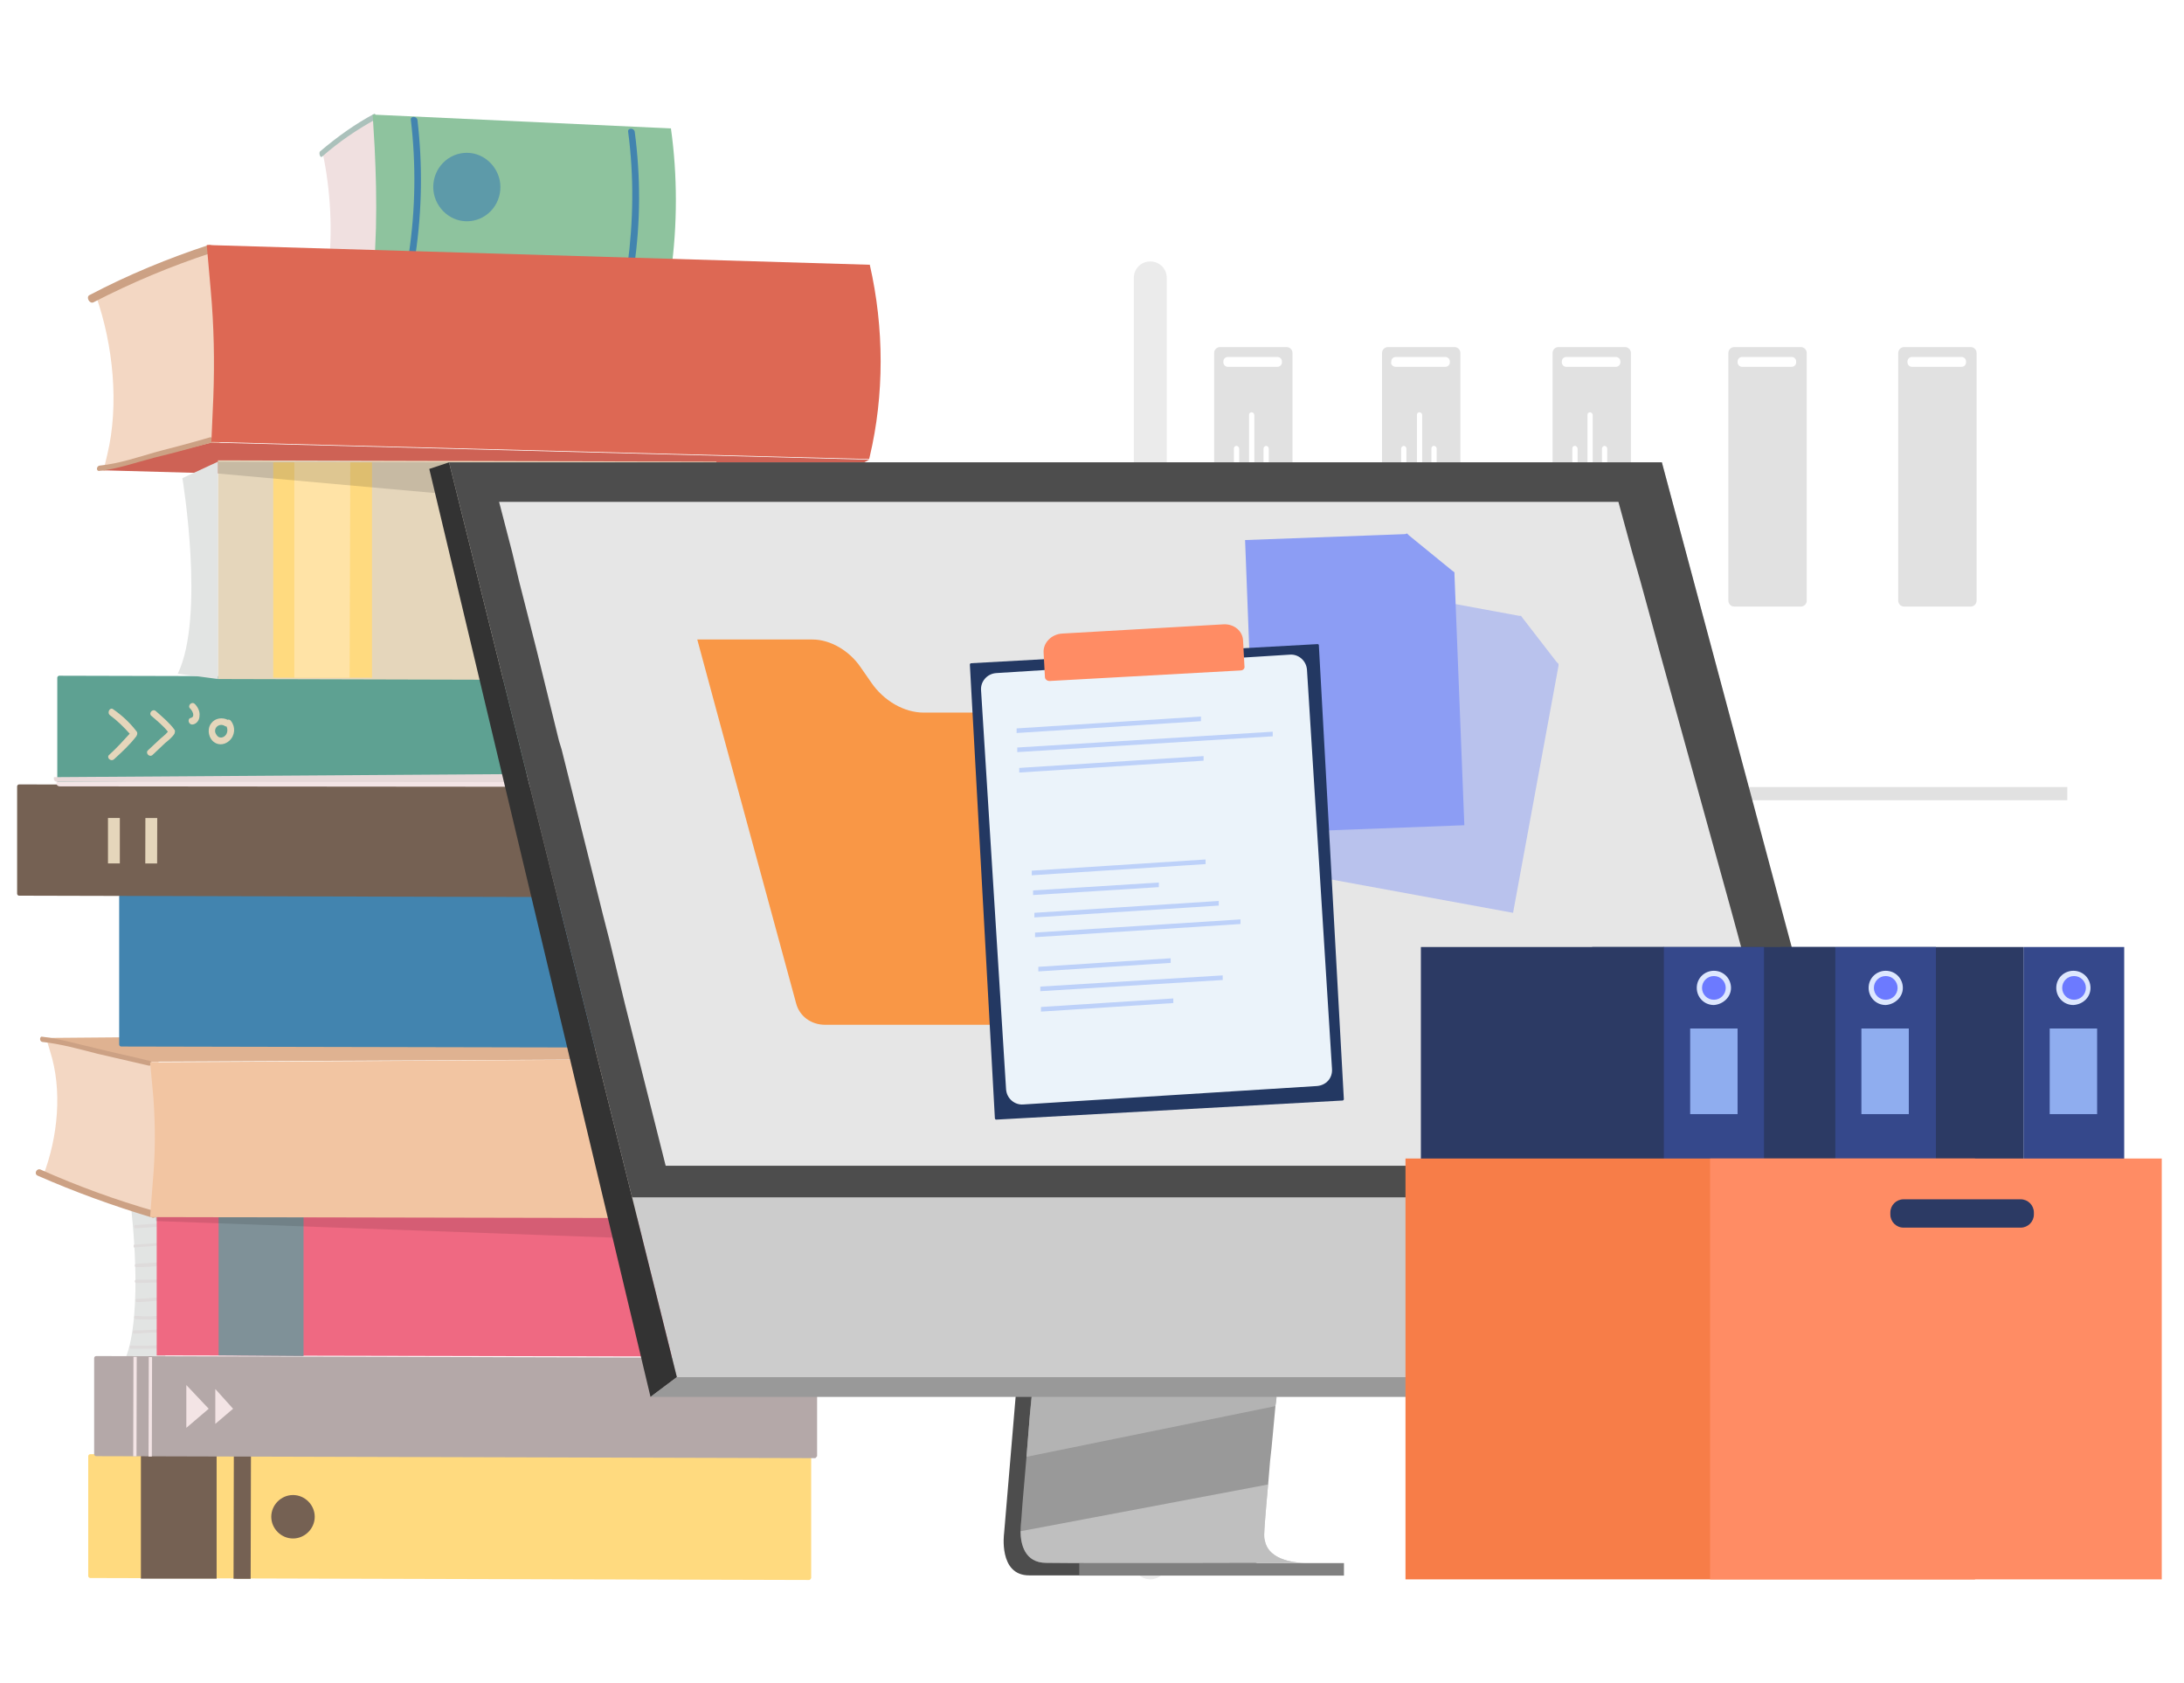 <?xml version="1.0" encoding="utf-8"?>
<!-- Generator: Adobe Illustrator 24.3.0, SVG Export Plug-In . SVG Version: 6.00 Build 0)  -->
<svg version="1.1" id="Layer_1" xmlns="http://www.w3.org/2000/svg" xmlns:xlink="http://www.w3.org/1999/xlink" x="0px" y="0px"
	 viewBox="0 0 331.7 255.5" style="enable-background:new 0 0 331.7 255.5;" xml:space="preserve">
<style type="text/css">
	.st0{fill:#E2E4E3;}
	.st1{fill:#DEDBDB;}
	.st2{fill:#FFDA7F;}
	.st3{fill:#756153;}
	.st4{fill:#B4A8A8;}
	.st5{fill:#F3E4E5;}
	.st6{fill:#F0E0E0;}
	.st7{fill:#93B79B;}
	.st8{fill:#ABC1BB;}
	.st9{fill:#8EC39E;}
	.st10{fill:#4284AF;}
	.st11{fill:#F3D7C3;}
	.st12{fill:#CE6255;}
	.st13{fill:#CCA184;}
	.st14{fill:#DD6854;}
	.st15{fill:#EF6982;}
	.st16{fill:#7F9198;}
	.st17{fill:#DFB291;}
	.st18{fill:#F2C5A2;}
	.st19{fill:#5EA192;}
	.st20{fill:#E5D6BB;}
	.st21{fill:#FFE3A6;}
	.st22{opacity:0.13;}
	.st23{opacity:0.64;fill:#4284AF;}
	.st24{opacity:0.11;}
	.st25{fill:#E7D9D9;}
	.st26{opacity:0.4;}
	.st27{fill:#FFFFFF;}
	.st28{fill:#F16522;}
	.st29{fill:#B3B3B3;}
	.st30{fill:#505ABA;}
	.st31{fill:#CCCCCC;}
	.st32{fill:#4D4D4D;}
	.st33{fill:#999999;}
	.st34{fill:#333333;}
	.st35{fill:#808080;}
	.st36{opacity:0.5;}
	.st37{fill:#E6E6E6;}
	.st38{fill:#F99746;}
	.st39{fill:#8C9DF4;}
	.st40{fill:#233862;}
	.st41{fill:#EBF3FA;}
	.st42{fill:#BDD1F9;}
	.st43{fill:#FF8C64;}
	.st44{fill:#35488B;}
	.st45{fill:#2C3A64;}
	.st46{fill:#DDE7FE;}
	.st47{fill:#6C7AFF;}
	.st48{fill:#8FADEF;}
	.st49{fill:#F77D48;}
</style>
<g>
	<g>
		<path class="st0" d="M19.9,183.3c0,0,2,16.2-0.9,23.1l6.1,0.6l0.2-25.7L19.9,183.3z"/>
		<g>
			<path class="st1" d="M25.1,204.2c-1.7,0.1-3.4,0.2-5.2,0.1c-0.3,0-0.3,0.5,0,0.5c1.7,0,3.5,0,5.2-0.1
				C25.4,204.6,25.4,204.2,25.1,204.2z"/>
			<path class="st1" d="M25,201.8c-1.5,0.1-3.1,0.2-4.6,0.2c-0.3,0-0.3,0.5,0,0.5c1.5-0.1,3.1-0.2,4.6-0.2
				C25.3,202.2,25.3,201.8,25,201.8z"/>
			<path class="st1" d="M25,199.7c-1.5,0.2-2.9,0.2-4.4,0.1c-0.3,0-0.3,0.4,0,0.5c1.5,0.1,2.9,0.1,4.4-0.1
				C25.2,200.1,25.2,199.7,25,199.7z"/>
			<path class="st1" d="M25.3,196.8c-1.5,0.2-3,0.4-4.5,0.4c-0.3,0-0.3,0.5,0,0.5c1.5,0,3-0.2,4.5-0.4
				C25.6,197.2,25.6,196.7,25.3,196.8z"/>
			<path class="st1" d="M25.1,194.2c-1.5,0.1-2.9,0.1-4.4,0.1c-0.3,0-0.3,0.5,0,0.5c1.5,0,2.9-0.1,4.4-0.1
				C25.4,194.6,25.4,194.2,25.1,194.2z"/>
			<path class="st1" d="M25,191.6c-1.4,0.1-2.9,0.2-4.3,0.3c-0.3,0-0.3,0.5,0,0.5c1.4,0,2.9-0.1,4.3-0.3
				C25.2,192,25.2,191.5,25,191.6z"/>
			<path class="st1" d="M25,188.6c-1.5,0.2-3.1,0.3-4.6,0.4c0,0-0.1,0-0.1,0c0,0,0,0,0,0.1c0,0.1,0,0.2,0,0.3c0,0,0,0,0.1,0
				c1.5-0.1,3.1-0.2,4.6-0.4C25.3,189,25.3,188.6,25,188.6z"/>
			<path class="st1" d="M25.1,185.7c-1.5,0.1-3,0.2-4.5,0.3c-0.3,0-0.3,0.5,0,0.5c1.5-0.1,3-0.2,4.5-0.3
				C25.4,186.1,25.4,185.6,25.1,185.7z"/>
		</g>
	</g>
	<g>
		<g>
			<g>
				<path class="st2" d="M122.9,239.9l-109.2-0.3c-0.1,0-0.3-0.1-0.3-0.3l0-18.2c0-0.1,0.1-0.3,0.3-0.3l109.2,0.3
					c0.1,0,0.3,0.1,0.3,0.3l0,18.2C123.1,239.8,123,239.9,122.9,239.9z"/>
				<polygon class="st3" points="32.9,239.7 21.4,239.7 21.4,220.9 32.9,220.9 				"/>
				
					<rect x="27.4" y="229" transform="matrix(2.430855e-03 -1 1 2.430855e-03 -193.598 266.564)" class="st3" width="18.8" height="2.6"/>
				<path class="st3" d="M47.8,230.3c0,1.8-1.5,3.3-3.3,3.3c-1.8,0-3.3-1.5-3.3-3.3s1.5-3.3,3.3-3.3C46.3,227,47.8,228.5,47.8,230.3
					z"/>
			</g>
			<g>
				<path class="st4" d="M123.8,221.4l-109.2-0.3c-0.1,0-0.3-0.1-0.3-0.3l0-14.6c0-0.1,0.1-0.3,0.3-0.3l109.2,0.3
					c0.1,0,0.3,0.1,0.3,0.3l0,14.6C124,221.2,123.9,221.4,123.8,221.4z"/>
				<polygon class="st5" points="28.3,210.3 28.3,216.8 31.7,213.9 				"/>
				<polygon class="st5" points="32.7,210.9 32.7,216.2 35.4,213.9 				"/>
				
					<rect x="12.9" y="213.3" transform="matrix(2.409091e-03 -1 1 2.409091e-03 -193.099 233.503)" class="st5" width="15.1" height="0.5"/>
				
					<rect x="15.2" y="213.3" transform="matrix(2.464978e-03 -1 1 2.464978e-03 -190.778 235.83)" class="st5" width="15.1" height="0.5"/>
			</g>
			<g>
				<g>
					<path class="st6" d="M57.5,40.7l-8,2.2l0.3-1.8c0.8-5.6,0.4-12.4-0.8-17.9l0.3-0.3l7.6-5.5L57.5,40.7z"/>
					<polygon class="st7" points="101.9,41.5 56.9,39.6 49.3,42.8 98,44.9 					"/>
					<g>
						<path class="st8" d="M49.2,42.3c1.3-0.2,2.6-1,3.9-1.6c1.2-0.5,2.4-1.1,3.6-1.6c0.2-0.1,0.3,0.5,0.1,0.6
							c-1.3,0.6-2.6,1.2-3.9,1.8c-1.2,0.5-2.5,1.2-3.7,1.5C49,43,49,42.3,49.2,42.3L49.2,42.3z"/>
					</g>
					<path class="st8" d="M56.9,18.2c-2.7,1.5-5.4,3.3-8,5.6c-0.3,0.2-0.5-0.6-0.3-0.8c2.7-2.3,5.4-4.2,8.2-5.7
						C57.1,17.1,57.2,18,56.9,18.2z"/>
					<path class="st9" d="M101.9,19.5l-45.3-2.1l0.3,5c0.2,4.1,0.3,8.1,0.2,12.2l-0.2,5.1l45,1.9l0-0.3
						C102.9,34.2,102.9,26.6,101.9,19.5L101.9,19.5z"/>
				</g>
				<path class="st10" d="M63.4,18.2c-0.1-0.6-1.1-0.6-1,0c0.8,6.8,0.7,13.6-0.3,20.3c-0.1,0.6,0.9,0.9,1,0.2
					C64.1,31.9,64.2,25,63.4,18.2z"/>
				<path class="st10" d="M96.4,20c-0.1-0.6-1.1-0.6-1,0c0.9,6.8,0.8,13.6-0.1,20.3c-0.1,0.6,0.9,0.9,1,0.2
					C97.3,33.7,97.3,26.8,96.4,20z"/>
			</g>
			<g>
				<path class="st11" d="M33.4,68.6l-17.7,2.9l0.6-2.5c1.8-7.5,0.9-16.6-1.7-24l0.8-0.4l16.9-7.4L33.4,68.6z"/>
				<polygon class="st12" points="132,69.8 32.1,67.2 15.3,71.4 123.5,74.4 				"/>
				<g>
					<path class="st13" d="M15.1,70.7c3-0.3,5.9-1.3,8.7-2.1c2.7-0.7,5.4-1.4,8.1-2.2c0.4-0.1,0.6,0.7,0.2,0.8
						c-2.9,0.8-5.8,1.6-8.7,2.3c-2.7,0.7-5.5,1.7-8.3,2C14.6,71.6,14.6,70.8,15.1,70.7L15.1,70.7z"/>
				</g>
				<path class="st13" d="M32.1,38.4c-6.1,2-12.1,4.5-17.9,7.5c-0.6,0.3-1.2-0.8-0.6-1.1c5.9-3.1,12-5.6,18.1-7.6
					C32.4,37,32.7,38.2,32.1,38.4z"/>
				<path class="st14" d="M132.1,40.2l-100.7-3L32,44c0.5,5.5,0.6,10.9,0.4,16.3l-0.3,6.8l99.9,2.6l0.1-0.4
					C134.3,60,134.3,49.8,132.1,40.2L132.1,40.2z"/>
			</g>
			<path class="st15" d="M116.2,206l-92.4-0.2l0-22.2l92.4,0.2l0.1,0.3C118.4,191.3,118.3,198.9,116.2,206L116.2,206z"/>
			<polygon class="st16" points="46.1,205.9 33.2,205.8 33.2,183.6 46.1,183.7 			"/>
			<g>
				<path class="st11" d="M24.1,160.1L7,157.6l0.6,2c1.9,5.9,1.2,13-1,18.8l0.7,0.3l16.4,6.2L24.1,160.1z"/>
				<polygon class="st17" points="124.3,160.7 22.9,161.2 6.6,157.6 115.2,156.7 				"/>
				<g>
					<path class="st13" d="M6.4,158.2c2.8,0.3,5.7,1.1,8.4,1.8c2.6,0.6,5.2,1.2,7.8,1.8c0.4,0.1,0.6-0.6,0.2-0.7
						c-2.8-0.7-5.7-1.3-8.5-2c-2.6-0.6-5.3-1.4-8-1.7C6,157.5,6,158.1,6.4,158.2L6.4,158.2z"/>
				</g>
				<path class="st13" d="M23.5,183.9c-5.9-1.7-11.7-3.8-17.3-6.3c-0.6-0.3-1.1,0.6-0.5,0.9c5.7,2.5,11.5,4.6,17.5,6.4
					C23.8,185,24.1,184.1,23.5,183.9z"/>
				<path class="st18" d="M124.2,185l-101.4-0.2l0.4-5.3c0.4-4.3,0.4-8.6,0.1-12.8l-0.5-5.4l101.4-0.6l0.1,0.3
					C126.6,168.8,126.6,177.2,124.2,185L124.2,185z"/>
			</g>
			<path class="st10" d="M114.5,159.1l-96.1-0.2c-0.1,0-0.3-0.1-0.3-0.3l0-22.5c0-0.1,0.1-0.3,0.3-0.3l96.1,0.2
				c0.1,0,0.3,0.1,0.3,0.3l0,22.5C114.7,159,114.6,159.1,114.5,159.1z"/>
			<path class="st19" d="M127.8,119.8L9,119.5c-0.1,0-0.3-0.1-0.3-0.3l0-16.3c0-0.1,0.1-0.3,0.3-0.3l118.8,0.3
				c0.1,0,0.3,0.1,0.3,0.3l0,16.3C128.1,119.7,127.9,119.8,127.8,119.8z"/>
			<g>
				<path class="st20" d="M108.8,103.3l-75.7-0.2l0-33.2l75.7,0.2l0.3,1.8c1.4,9.8,1.4,19.7,0,29.5L108.8,103.3z"/>
				<polygon class="st2" points="56.5,102.9 41.5,102.9 41.5,70.2 56.5,70.2 				"/>
				<polygon class="st21" points="53.1,102.9 44.7,102.9 44.7,70.2 53.2,70.2 				"/>
				<polygon class="st22" points="33.1,70.1 108.8,70.3 109.9,78.8 33.1,71.9 				"/>
			</g>
			<path class="st23" d="M76,28.4c0,2.9-2.3,5.2-5.1,5.2c-2.8,0-5.1-2.4-5.1-5.2c0-2.9,2.3-5.2,5.1-5.2C73.7,23.2,76,25.6,76,28.4z"
				/>
			<g>
				<path class="st20" d="M20.7,111c-1-1.3-2.2-2.4-3.5-3.3c-0.5-0.4-1,0.5-0.5,0.9c1.1,0.8,2.1,1.8,3,2.8c-1,1.1-2,2.2-3.1,3.2
					c-0.5,0.4,0.2,1.1,0.7,0.7c1.2-1.1,2.4-2.2,3.4-3.5C20.9,111.5,20.9,111.2,20.7,111z"/>
				<path class="st20" d="M26.5,110.8c-0.7-1-1.9-2-2.8-2.8c-0.5-0.5-1.2,0.3-0.7,0.7c0.8,0.7,1.8,1.5,2.5,2.4
					c-0.4,0.5-1,0.9-1.4,1.3c-0.5,0.5-1.1,1-1.6,1.5c-0.5,0.4,0.2,1.2,0.7,0.7c0.6-0.6,1.3-1.2,1.9-1.8c0.5-0.4,1.1-0.9,1.4-1.4
					C26.6,111.1,26.6,110.9,26.5,110.8z"/>
				<path class="st20" d="M29.6,106.9c-0.5-0.5-1.2,0.3-0.7,0.7c0.3,0.3,0.8,1.2,0.1,1.4c-0.6,0.1-0.4,1.1,0.3,1
					c0.6-0.1,1-0.7,1-1.3C30.4,108,30,107.3,29.6,106.9z"/>
				<path class="st20" d="M35.1,109.5c-0.1-0.2-0.4-0.3-0.5-0.2c-0.8-0.4-1.9-0.3-2.5,0.5c-0.6,0.7-0.5,1.9,0.1,2.6
					c0.7,0.8,1.8,0.8,2.6,0.1C35.7,111.7,35.8,110.4,35.1,109.5z M34.2,111.7c-0.4,0.4-1,0.4-1.3-0.1c-0.7-0.9,0.3-1.9,1.2-1.4
					c0.1,0.1,0.2,0.1,0.3,0.1C34.6,110.7,34.6,111.3,34.2,111.7z"/>
			</g>
			<polygon class="st20" points="101.7,159.1 100.6,159.1 100.6,136 101.7,136 			"/>
			<polygon class="st20" points="106.3,159.1 105.2,159.1 105.2,136 106.4,136 			"/>
			<path class="st24" d="M23.6,184.8l92.9,0.2c0,0,0.6,2.3,0.8,3.8l-93.6-3.4L23.6,184.8z"/>
			<g>
				<path class="st3" d="M121.6,136.3L2.9,136c-0.1,0-0.3-0.1-0.3-0.3l0-16.3c0-0.1,0.1-0.3,0.3-0.3l118.8,0.3
					c0.1,0,0.3,0.1,0.3,0.3l0,16.3C121.9,136.2,121.8,136.3,121.6,136.3z"/>
				<polygon class="st20" points="18.2,131.1 16.4,131.1 16.4,124.2 18.2,124.2 				"/>
				
					<rect x="19.5" y="126.8" transform="matrix(2.417098e-03 -1 1 2.417098e-03 -104.783 150.297)" class="st20" width="6.9" height="1.8"/>
			</g>
		</g>
		<path class="st5" d="M128.2,119.5L9.1,119.4c-0.4,0-0.6-0.3-0.5-0.7l0,0l119.3-0.8L128.2,119.5z"/>
		<path class="st25" d="M127.8,118.8L8.7,118.7c-0.4,0-0.6-0.3-0.5-0.7l0,0l119.3-0.8L127.8,118.8z"/>
	</g>
	<path class="st0" d="M27.7,72.6c0,0,3.5,21-0.7,29.7l6.1,0.8l0-33L27.7,72.6z"/>
</g>
<g class="st26">
	<g>
		<g>
			<path class="st27" d="M182.6,119.6h15.5c1.4,0,2.5-1.1,2.5-2.5V52c0-1.4-1.1-2.5-2.5-2.5h-15.5c-1.4,0-2.5,1.1-2.5,2.5v65.1
				C180.2,118.5,181.3,119.6,182.6,119.6z"/>
		</g>
		<g>
			<path class="st28" d="M195.2,104.4c0-2.6-2.1-4.8-4.8-4.8s-4.8,2.1-4.8,4.8c0,2.6,2.1,4.8,4.8,4.8S195.2,107.1,195.2,104.4z"/>
		</g>
		<g>
			<path class="st27" d="M190.4,109.8c-2.9,0-5.3-2.4-5.3-5.3c0-2.9,2.4-5.3,5.3-5.3c2.9,0,5.3,2.4,5.3,5.3
				C195.7,107.4,193.3,109.8,190.4,109.8z M190.4,100.2c-2.4,0-4.3,1.9-4.3,4.3c0,2.4,1.9,4.3,4.3,4.3c2.4,0,4.3-1.9,4.3-4.3
				C194.7,102.1,192.7,100.2,190.4,100.2z"/>
		</g>
		<g>
			<path class="st29" d="M185.3,92.1h10.1c0.5,0,0.9-0.4,0.9-0.9V53.6c0-0.5-0.4-0.9-0.9-0.9h-10.1c-0.5,0-0.9,0.4-0.9,0.9v37.6
				C184.4,91.7,184.8,92.1,185.3,92.1z"/>
		</g>
		<g>
			<path class="st27" d="M186.5,55.7h7.5c0.4,0,0.7-0.3,0.7-0.7v-0.1c0-0.4-0.3-0.7-0.7-0.7h-7.5c-0.4,0-0.7,0.3-0.7,0.7V55
				C185.8,55.4,186.1,55.7,186.5,55.7z"/>
		</g>
		<g>
			<g>
				<path class="st27" d="M191.9,79.3v8.1c0,0.2,0.2,0.4,0.4,0.4l0,0c0.2,0,0.4-0.2,0.4-0.4v-8.1c0-0.2-0.2-0.4-0.4-0.4l0,0
					C192.1,78.9,191.9,79.1,191.9,79.3z"/>
			</g>
			<g>
				<path class="st27" d="M191.9,68.1v8.1c0,0.2,0.2,0.4,0.4,0.4l0,0c0.2,0,0.4-0.2,0.4-0.4v-8.1c0-0.2-0.2-0.4-0.4-0.4l0,0
					C192.1,67.7,191.9,67.9,191.9,68.1z"/>
			</g>
			<g>
				<path class="st27" d="M187.4,79.3v8.1c0,0.2,0.2,0.4,0.4,0.4l0,0c0.2,0,0.4-0.2,0.4-0.4v-8.1c0-0.2-0.2-0.4-0.4-0.4l0,0
					C187.5,78.9,187.4,79.1,187.4,79.3z"/>
			</g>
			<g>
				<path class="st27" d="M187.4,68.1v8.1c0,0.2,0.2,0.4,0.4,0.4l0,0c0.2,0,0.4-0.2,0.4-0.4v-8.1c0-0.2-0.2-0.4-0.4-0.4l0,0
					C187.5,67.7,187.4,67.9,187.4,68.1z"/>
			</g>
			<g>
				<path class="st27" d="M189.7,77v10.4c0,0.2,0.2,0.4,0.4,0.4l0,0c0.2,0,0.4-0.2,0.4-0.4V77c0-0.2-0.2-0.4-0.4-0.4l0,0
					C189.9,76.6,189.7,76.8,189.7,77z"/>
			</g>
			<g>
				<path class="st27" d="M189.7,63v10.4c0,0.2,0.2,0.4,0.4,0.4l0,0c0.2,0,0.4-0.2,0.4-0.4V63c0-0.2-0.2-0.4-0.4-0.4l0,0
					C189.9,62.6,189.7,62.7,189.7,63z"/>
			</g>
		</g>
	</g>
	<g>
		<g>
			<path class="st27" d="M208.1,119.6h15.5c1.4,0,2.5-1.1,2.5-2.5V52c0-1.4-1.1-2.5-2.5-2.5h-15.5c-1.4,0-2.5,1.1-2.5,2.5v65.1
				C205.6,118.5,206.7,119.6,208.1,119.6z"/>
		</g>
		<g>
			<path class="st28" d="M220.6,104.4c0-2.6-2.1-4.8-4.8-4.8c-2.6,0-4.8,2.1-4.8,4.8c0,2.6,2.1,4.8,4.8,4.8
				C218.5,109.2,220.6,107.1,220.6,104.4z"/>
		</g>
		<g>
			<path class="st27" d="M215.8,109.8c-2.9,0-5.3-2.4-5.3-5.3c0-2.9,2.4-5.3,5.3-5.3c2.9,0,5.3,2.4,5.3,5.3
				C221.1,107.4,218.7,109.8,215.8,109.8z M215.8,100.2c-2.4,0-4.3,1.9-4.3,4.3c0,2.4,1.9,4.3,4.3,4.3c2.4,0,4.3-1.9,4.3-4.3
				C220.1,102.1,218.2,100.2,215.8,100.2z"/>
		</g>
		<g>
			<path class="st29" d="M210.8,92.1h10.1c0.5,0,0.9-0.4,0.9-0.9V53.6c0-0.5-0.4-0.9-0.9-0.9h-10.1c-0.5,0-0.9,0.4-0.9,0.9v37.6
				C209.8,91.7,210.3,92.1,210.8,92.1z"/>
		</g>
		<g>
			<path class="st27" d="M212,55.7h7.5c0.4,0,0.7-0.3,0.7-0.7v-0.1c0-0.4-0.3-0.7-0.7-0.7H212c-0.4,0-0.7,0.3-0.7,0.7V55
				C211.2,55.4,211.6,55.7,212,55.7z"/>
		</g>
		<g>
			<g>
				<path class="st27" d="M217.4,79.3v8.1c0,0.2,0.2,0.4,0.4,0.4l0,0c0.2,0,0.4-0.2,0.4-0.4v-8.1c0-0.2-0.2-0.4-0.4-0.4l0,0
					C217.5,78.9,217.4,79.1,217.4,79.3z"/>
			</g>
			<g>
				<path class="st27" d="M217.4,68.1v8.1c0,0.2,0.2,0.4,0.4,0.4l0,0c0.2,0,0.4-0.2,0.4-0.4v-8.1c0-0.2-0.2-0.4-0.4-0.4l0,0
					C217.5,67.7,217.4,67.9,217.4,68.1z"/>
			</g>
			<g>
				<path class="st27" d="M212.8,79.3v8.1c0,0.2,0.2,0.4,0.4,0.4l0,0c0.2,0,0.4-0.2,0.4-0.4v-8.1c0-0.2-0.2-0.4-0.4-0.4l0,0
					C213,78.9,212.8,79.1,212.8,79.3z"/>
			</g>
			<g>
				<path class="st27" d="M212.8,68.1v8.1c0,0.2,0.2,0.4,0.4,0.4l0,0c0.2,0,0.4-0.2,0.4-0.4v-8.1c0-0.2-0.2-0.4-0.4-0.4l0,0
					C213,67.7,212.8,67.9,212.8,68.1z"/>
			</g>
			<g>
				<path class="st27" d="M215.2,77v10.4c0,0.2,0.2,0.4,0.4,0.4l0,0c0.2,0,0.4-0.2,0.4-0.4V77c0-0.2-0.2-0.4-0.4-0.4l0,0
					C215.4,76.6,215.2,76.8,215.2,77z"/>
			</g>
			<g>
				<path class="st27" d="M215.2,63v10.4c0,0.2,0.2,0.4,0.4,0.4l0,0c0.2,0,0.4-0.2,0.4-0.4V63c0-0.2-0.2-0.4-0.4-0.4l0,0
					C215.4,62.6,215.2,62.7,215.2,63z"/>
			</g>
		</g>
	</g>
	<g>
		<g>
			<path class="st27" d="M234,119.6h15.5c1.4,0,2.5-1.1,2.5-2.5V52c0-1.4-1.1-2.5-2.5-2.5H234c-1.4,0-2.5,1.1-2.5,2.5v65.1
				C231.6,118.5,232.7,119.6,234,119.6z"/>
		</g>
		<g>
			<path class="st28" d="M246.5,104.4c0-2.6-2.1-4.8-4.8-4.8c-2.6,0-4.8,2.1-4.8,4.8c0,2.6,2.1,4.8,4.8,4.8
				C244.4,109.2,246.5,107.1,246.5,104.4z"/>
		</g>
		<g>
			<path class="st27" d="M241.8,109.8c-2.9,0-5.3-2.4-5.3-5.3c0-2.9,2.4-5.3,5.3-5.3s5.3,2.4,5.3,5.3
				C247.1,107.4,244.7,109.8,241.8,109.8z M241.8,100.2c-2.4,0-4.3,1.9-4.3,4.3c0,2.4,1.9,4.3,4.3,4.3c2.4,0,4.3-1.9,4.3-4.3
				C246,102.1,244.1,100.2,241.8,100.2z"/>
		</g>
		<g>
			<path class="st29" d="M236.7,92.1h10.1c0.5,0,0.9-0.4,0.9-0.9V53.6c0-0.5-0.4-0.9-0.9-0.9h-10.1c-0.5,0-0.9,0.4-0.9,0.9v37.6
				C235.8,91.7,236.2,92.1,236.7,92.1z"/>
		</g>
		<g>
			<path class="st27" d="M237.9,55.7h7.5c0.4,0,0.7-0.3,0.7-0.7v-0.1c0-0.4-0.3-0.7-0.7-0.7h-7.5c-0.4,0-0.7,0.3-0.7,0.7V55
				C237.2,55.4,237.5,55.7,237.9,55.7z"/>
		</g>
		<g>
			<g>
				<path class="st27" d="M243.3,79.3v8.1c0,0.2,0.2,0.4,0.4,0.4l0,0c0.2,0,0.4-0.2,0.4-0.4v-8.1c0-0.2-0.2-0.4-0.4-0.4l0,0
					C243.5,78.9,243.3,79.1,243.3,79.3z"/>
			</g>
			<g>
				<path class="st27" d="M243.3,68.1v8.1c0,0.2,0.2,0.4,0.4,0.4l0,0c0.2,0,0.4-0.2,0.4-0.4v-8.1c0-0.2-0.2-0.4-0.4-0.4l0,0
					C243.5,67.7,243.3,67.9,243.3,68.1z"/>
			</g>
			<g>
				<path class="st27" d="M238.8,79.3v8.1c0,0.2,0.2,0.4,0.4,0.4l0,0c0.2,0,0.4-0.2,0.4-0.4v-8.1c0-0.2-0.2-0.4-0.4-0.4l0,0
					C238.9,78.9,238.8,79.1,238.8,79.3z"/>
			</g>
			<g>
				<path class="st27" d="M238.8,68.1v8.1c0,0.2,0.2,0.4,0.4,0.4l0,0c0.2,0,0.4-0.2,0.4-0.4v-8.1c0-0.2-0.2-0.4-0.4-0.4l0,0
					C238.9,67.7,238.8,67.9,238.8,68.1z"/>
			</g>
			<g>
				<path class="st27" d="M241.1,77v10.4c0,0.2,0.2,0.4,0.4,0.4l0,0c0.2,0,0.4-0.2,0.4-0.4V77c0-0.2-0.2-0.4-0.4-0.4l0,0
					C241.3,76.6,241.1,76.8,241.1,77z"/>
			</g>
			<g>
				<path class="st27" d="M241.1,63v10.4c0,0.2,0.2,0.4,0.4,0.4l0,0c0.2,0,0.4-0.2,0.4-0.4V63c0-0.2-0.2-0.4-0.4-0.4l0,0
					C241.3,62.6,241.1,62.7,241.1,63z"/>
			</g>
		</g>
	</g>
	<g>
		<g>
			<path class="st27" d="M260.7,119.6h15.5c1.4,0,2.5-1.1,2.5-2.5V52c0-1.4-1.1-2.5-2.5-2.5h-15.5c-1.4,0-2.5,1.1-2.5,2.5v65.1
				C258.3,118.5,259.4,119.6,260.7,119.6z"/>
		</g>
		<g>
			<path class="st29" d="M263.4,92.1h10.1c0.5,0,0.9-0.4,0.9-0.9V53.6c0-0.5-0.4-0.9-0.9-0.9h-10.1c-0.5,0-0.9,0.4-0.9,0.9v37.6
				C262.5,91.7,262.9,92.1,263.4,92.1z"/>
		</g>
		<g>
			<path class="st27" d="M264.6,55.7h7.5c0.4,0,0.7-0.3,0.7-0.7v-0.1c0-0.4-0.3-0.7-0.7-0.7h-7.5c-0.4,0-0.7,0.3-0.7,0.7V55
				C263.9,55.4,264.2,55.7,264.6,55.7z"/>
		</g>
	</g>
	<g>
		<g>
			<path class="st27" d="M286.5,119.6H302c1.4,0,2.5-1.1,2.5-2.5V52c0-1.4-1.1-2.5-2.5-2.5h-15.5c-1.4,0-2.5,1.1-2.5,2.5v65.1
				C284,118.5,285.1,119.6,286.5,119.6z"/>
		</g>
		<g>
			<path class="st29" d="M289.2,92.1h10.1c0.5,0,0.9-0.4,0.9-0.9V53.6c0-0.5-0.4-0.9-0.9-0.9h-10.1c-0.5,0-0.9,0.4-0.9,0.9v37.6
				C288.3,91.7,288.7,92.1,289.2,92.1z"/>
		</g>
		<g>
			<path class="st27" d="M290.4,55.7h7.5c0.4,0,0.7-0.3,0.7-0.7v-0.1c0-0.4-0.3-0.7-0.7-0.7h-7.5c-0.4,0-0.7,0.3-0.7,0.7V55
				C289.7,55.4,290,55.7,290.4,55.7z"/>
		</g>
	</g>
	<g>
		<g>
			<path class="st27" d="M182.6,198.8h15.5c1.4,0,2.5-1.1,2.5-2.5v-65.1c0-1.4-1.1-2.5-2.5-2.5h-15.5c-1.4,0-2.5,1.1-2.5,2.5v65.1
				C180.2,197.7,181.3,198.8,182.6,198.8z"/>
		</g>
		<g>
			<circle class="st30" cx="190.4" cy="183.7" r="4.8"/>
		</g>
		<g>
			<path class="st27" d="M190.4,189c-2.9,0-5.3-2.4-5.3-5.3c0-2.9,2.4-5.3,5.3-5.3c2.9,0,5.3,2.4,5.3,5.3
				C195.7,186.6,193.3,189,190.4,189z M190.4,179.4c-2.4,0-4.3,1.9-4.3,4.3c0,2.4,1.9,4.3,4.3,4.3c2.4,0,4.3-1.9,4.3-4.3
				C194.7,181.4,192.7,179.4,190.4,179.4z"/>
		</g>
		<g>
			<path class="st29" d="M185.3,171.3h10.1c0.5,0,0.9-0.4,0.9-0.9v-37.6c0-0.5-0.4-0.9-0.9-0.9h-10.1c-0.5,0-0.9,0.4-0.9,0.9v37.6
				C184.4,170.9,184.8,171.3,185.3,171.3z"/>
		</g>
		<g>
			<path class="st27" d="M186.5,135h7.5c0.4,0,0.7-0.3,0.7-0.7v-0.1c0-0.4-0.3-0.7-0.7-0.7h-7.5c-0.4,0-0.7,0.3-0.7,0.7v0.1
				C185.8,134.6,186.1,135,186.5,135z"/>
		</g>
		<g>
			<g>
				<path class="st30" d="M191.9,158.5v8.1c0,0.2,0.2,0.4,0.4,0.4l0,0c0.2,0,0.4-0.2,0.4-0.4v-8.1c0-0.2-0.2-0.4-0.4-0.4l0,0
					C192.1,158.1,191.9,158.3,191.9,158.5z"/>
			</g>
			<g>
				<path class="st30" d="M191.9,147.4v8.1c0,0.2,0.2,0.4,0.4,0.4l0,0c0.2,0,0.4-0.2,0.4-0.4v-8.1c0-0.2-0.2-0.4-0.4-0.4l0,0
					C192.1,147,191.9,147.2,191.9,147.4z"/>
			</g>
			<g>
				<path class="st30" d="M187.4,158.5v8.1c0,0.2,0.2,0.4,0.4,0.4l0,0c0.2,0,0.4-0.2,0.4-0.4v-8.1c0-0.2-0.2-0.4-0.4-0.4l0,0
					C187.5,158.1,187.4,158.3,187.4,158.5z"/>
			</g>
			<g>
				<path class="st30" d="M187.4,147.4v8.1c0,0.2,0.2,0.4,0.4,0.4l0,0c0.2,0,0.4-0.2,0.4-0.4v-8.1c0-0.2-0.2-0.4-0.4-0.4l0,0
					C187.5,147,187.4,147.2,187.4,147.4z"/>
			</g>
			<g>
				<path class="st30" d="M189.7,156.3v10.4c0,0.2,0.2,0.4,0.4,0.4l0,0c0.2,0,0.4-0.2,0.4-0.4v-10.4c0-0.2-0.2-0.4-0.4-0.4l0,0
					C189.9,155.9,189.7,156,189.7,156.3z"/>
			</g>
			<g>
				<path class="st27" d="M189.7,142.2v10.4c0,0.2,0.2,0.4,0.4,0.4l0,0c0.2,0,0.4-0.2,0.4-0.4v-10.4c0-0.2-0.2-0.4-0.4-0.4l0,0
					C189.9,141.8,189.7,142,189.7,142.2z"/>
			</g>
		</g>
	</g>
	<g>
		<g>
			<path class="st27" d="M208.1,198.8h15.5c1.4,0,2.5-1.1,2.5-2.5v-65.1c0-1.4-1.1-2.5-2.5-2.5h-15.5c-1.4,0-2.5,1.1-2.5,2.5v65.1
				C205.6,197.7,206.7,198.8,208.1,198.8z"/>
		</g>
		<g>
			<path class="st30" d="M220.6,183.7c0-2.6-2.1-4.8-4.8-4.8c-2.6,0-4.8,2.1-4.8,4.8c0,2.6,2.1,4.8,4.8,4.8
				C218.5,188.5,220.6,186.3,220.6,183.7z"/>
		</g>
		<g>
			<path class="st27" d="M215.8,189c-2.9,0-5.3-2.4-5.3-5.3c0-2.9,2.4-5.3,5.3-5.3c2.9,0,5.3,2.4,5.3,5.3
				C221.1,186.6,218.7,189,215.8,189z M215.8,179.4c-2.4,0-4.3,1.9-4.3,4.3c0,2.4,1.9,4.3,4.3,4.3c2.4,0,4.3-1.9,4.3-4.3
				C220.1,181.4,218.2,179.4,215.8,179.4z"/>
		</g>
		<g>
			<path class="st29" d="M210.8,171.3h10.1c0.5,0,0.9-0.4,0.9-0.9v-37.6c0-0.5-0.4-0.9-0.9-0.9h-10.1c-0.5,0-0.9,0.4-0.9,0.9v37.6
				C209.8,170.9,210.3,171.3,210.8,171.3z"/>
		</g>
		<g>
			<path class="st27" d="M212,135h7.5c0.4,0,0.7-0.3,0.7-0.7v-0.1c0-0.4-0.3-0.7-0.7-0.7H212c-0.4,0-0.7,0.3-0.7,0.7v0.1
				C211.2,134.6,211.6,135,212,135z"/>
		</g>
		<g>
			<g>
				<path class="st30" d="M217.4,158.5v8.1c0,0.2,0.2,0.4,0.4,0.4l0,0c0.2,0,0.4-0.2,0.4-0.4v-8.1c0-0.2-0.2-0.4-0.4-0.4l0,0
					C217.5,158.1,217.4,158.3,217.4,158.5z"/>
			</g>
			<g>
				<path class="st30" d="M217.4,147.4v8.1c0,0.2,0.2,0.4,0.4,0.4l0,0c0.2,0,0.4-0.2,0.4-0.4v-8.1c0-0.2-0.2-0.4-0.4-0.4l0,0
					C217.5,147,217.4,147.2,217.4,147.4z"/>
			</g>
			<g>
				<path class="st30" d="M212.8,158.5v8.1c0,0.2,0.2,0.4,0.4,0.4l0,0c0.2,0,0.4-0.2,0.4-0.4v-8.1c0-0.2-0.2-0.4-0.4-0.4l0,0
					C213,158.1,212.8,158.3,212.8,158.5z"/>
			</g>
			<g>
				<path class="st30" d="M212.8,147.4v8.1c0,0.2,0.2,0.4,0.4,0.4l0,0c0.2,0,0.4-0.2,0.4-0.4v-8.1c0-0.2-0.2-0.4-0.4-0.4l0,0
					C213,147,212.8,147.2,212.8,147.4z"/>
			</g>
			<g>
				<path class="st30" d="M215.2,156.3v10.4c0,0.2,0.2,0.4,0.4,0.4l0,0c0.2,0,0.4-0.2,0.4-0.4v-10.4c0-0.2-0.2-0.4-0.4-0.4l0,0
					C215.4,155.9,215.2,156,215.2,156.3z"/>
			</g>
			<g>
				<path class="st27" d="M215.2,142.2v10.4c0,0.2,0.2,0.4,0.4,0.4l0,0c0.2,0,0.4-0.2,0.4-0.4v-10.4c0-0.2-0.2-0.4-0.4-0.4l0,0
					C215.4,141.8,215.2,142,215.2,142.2z"/>
			</g>
		</g>
	</g>
	<g>
		<g>
			<path class="st27" d="M234,198.8h15.5c1.4,0,2.5-1.1,2.5-2.5v-65.1c0-1.4-1.1-2.5-2.5-2.5H234c-1.4,0-2.5,1.1-2.5,2.5v65.1
				C231.6,197.7,232.7,198.8,234,198.8z"/>
		</g>
	</g>
	<g>
		<g>
			<path class="st27" d="M260.7,198.8h15.5c1.4,0,2.5-1.1,2.5-2.5v-65.1c0-1.4-1.1-2.5-2.5-2.5h-15.5c-1.4,0-2.5,1.1-2.5,2.5v65.1
				C258.3,197.7,259.4,198.8,260.7,198.8z"/>
		</g>
	</g>
	<g>
		<g>
			<path class="st27" d="M286.5,198.8H302c1.4,0,2.5-1.1,2.5-2.5v-65.1c0-1.4-1.1-2.5-2.5-2.5h-15.5c-1.4,0-2.5,1.1-2.5,2.5v65.1
				C284,197.7,285.1,198.8,286.5,198.8z"/>
		</g>
	</g>
	<g>
		<path class="st31" d="M174.7,239.8L174.7,239.8c-1.4,0-2.5-1.1-2.5-2.5V42.2c0-1.4,1.1-2.5,2.5-2.5l0,0c1.4,0,2.5,1.1,2.5,2.5
			v195.1C177.2,238.7,176.1,239.8,174.7,239.8z"/>
	</g>
	<g>
		
			<rect x="172.3" y="119.6" transform="matrix(-1 -1.224647e-16 1.224647e-16 -1 486.277 241.104)" class="st29" width="141.8" height="2"/>
	</g>
	<g>
		
			<rect x="172.3" y="198.8" transform="matrix(-1 -1.224647e-16 1.224647e-16 -1 495.079 399.514)" class="st29" width="150.6" height="2"/>
	</g>
</g>
<g>
	<g>
		<path class="st32" d="M161.4,127.5l-8.9,105.3c0,0-0.9,6.4,3.8,6.4c7.8,0,38.9,0,38.9,0s-5.9-1.3-5.8-4.3
			c0.1-3.5,10.4-108.4,10.4-108.4L161.4,127.5z"/>
	</g>
	<g>
		<path class="st33" d="M198.1,237.3c-1.5,0-31.6,0.1-39.2,0c-3.3,0-3.9-2.9-3.9-4.8c0-0.9,0.1-1.6,0.1-1.6l0.2-2.7l0.6-7l0.5-6.2
			l0.7-7.9l0.6-6.7l6.3-74.8l38.4-1c0,0-4.3,43.9-7.4,75.8c-0.3,3.6-0.7,7-1,10.2c-0.1,1-0.2,2-0.3,3c-0.3,3-0.5,5.8-0.8,8.2
			c-0.1,1.3-0.2,2.5-0.3,3.6c-0.4,4.3-0.6,7.1-0.6,7.6c0,0.3,0,0.6,0.1,0.9C192.7,237.2,197.5,237.3,198.1,237.3z"/>
	</g>
	<g>
		<polygon class="st31" points="68.2,70.2 89.8,156.8 92.7,168.7 102.8,209.1 289.4,209.1 252.4,70.2 		"/>
	</g>
	<g>
		<polygon class="st34" points="68.2,70.2 65.2,71.2 98.8,212.1 102.8,209.1 		"/>
	</g>
	<g>
		<polygon class="st33" points="98.8,212.1 284.3,212.1 289.4,209.1 102.8,209.1 		"/>
	</g>
	<g>
		
			<rect x="163.9" y="237.3" transform="matrix(-1 -1.224647e-16 1.224647e-16 -1 368.017 476.535)" class="st35" width="40.2" height="1.9"/>
	</g>
	<g>
		<polygon class="st29" points="193.9,212.1 193.7,213.5 155.9,221.2 156.4,215 156.7,212.1 		"/>
	</g>
	<g class="st36">
		<path class="st37" d="M198.1,237.3c-1.5,0-31.6,0.1-39.2,0c-3.3,0-3.9-2.9-3.9-4.8l37.6-7.1c-0.4,4.3-0.6,7.1-0.6,7.6
			c0,0.3,0,0.6,0.1,0.9C192.7,237.2,197.5,237.3,198.1,237.3z"/>
	</g>
	<g>
		<polygon class="st32" points="68.2,70.2 252.4,70.2 282.3,181.8 96,181.8 		"/>
	</g>
	<g>
		<polygon class="st37" points="273.6,177 101.1,177 94.9,152.4 92.6,142.9 91.6,139 85.3,113.8 84.9,112.5 81.6,99.1 80.1,93.2 
			78.8,88.1 77.8,83.9 75.8,76.2 245.8,76.2 247.9,83.9 249.1,88.1 250.5,93.2 252.1,99.1 263,138.5 263,138.5 263.9,141.8 
			264.3,143.3 271.8,170.5 		"/>
	</g>
</g>
<g>
	<path class="st38" d="M132.3,103.6l-1.6-2.3c-1.7-2.5-4.6-4.2-7.3-4.2h-17.5l3,11.1l12,44.1c0.5,2,2.3,3.3,4.4,3.3h63
		c3,0,5.2-2.9,4.4-5.7l-11.4-41.7h-41C137.3,108.2,134.2,106.4,132.3,103.6z"/>
</g>
<g class="st36">
	<polygon class="st39" points="236.4,100.5 231.3,93.9 231,93.5 230.7,93.5 206.8,89.1 198.7,132.9 229.8,138.6 236.7,101.1 
		236.7,100.8 	"/>
</g>
<g>
	<g>
		<polygon class="st39" points="220.9,86.9 220.9,87.2 222.4,125.3 190.8,126.5 189.1,82 213.4,81.1 213.7,81 214,81.3 220.5,86.6 
					"/>
	</g>
</g>
<g>
	<g>
		<path class="st40" d="M200.1,97.8l-52.6,2.9c-0.1,0-0.2,0.1-0.2,0.2l3.8,68.9c0,0.1,0.1,0.2,0.2,0.2l52.6-2.9
			c0.1,0,0.2-0.1,0.2-0.2l-3.8-69C200.2,97.8,200.2,97.8,200.1,97.8z"/>
	</g>
	<g>
		<path class="st41" d="M200,164.9l-44.6,2.8c-1.3,0.1-2.5-0.9-2.6-2.3l-3.8-60.6c-0.1-1.3,0.9-2.5,2.3-2.6l44.6-2.8
			c1.3-0.1,2.5,0.9,2.6,2.3l3.8,60.6C202.4,163.7,201.4,164.8,200,164.9z"/>
	</g>
	<g>
		<g>
			<path class="st42" d="M182.4,109.5l-28,1.8c0,0,0,0,0,0l0-0.7c0,0,0,0,0,0l28-1.8c0,0,0,0,0,0L182.4,109.5
				C182.5,109.5,182.5,109.5,182.4,109.5z"/>
		</g>
		<g>
			<path class="st42" d="M182.8,115.5l-28,1.8c0,0,0,0,0,0l0-0.7c0,0,0,0,0,0l28-1.8c0,0,0,0,0,0L182.8,115.5
				C182.8,115.5,182.8,115.5,182.8,115.5z"/>
		</g>
		<g>
			<path class="st42" d="M193.3,111.8l-38.8,2.4c0,0,0,0,0,0l0-0.7c0,0,0,0,0,0l38.8-2.4c0,0,0,0,0,0L193.3,111.8
				C193.4,111.8,193.4,111.8,193.3,111.8z"/>
		</g>
		<g>
			<path class="st42" d="M176,134.7l-19.1,1.2c0,0,0,0,0,0l0-0.7c0,0,0,0,0,0l19.1-1.2c0,0,0,0,0,0L176,134.7
				C176.1,134.7,176,134.7,176,134.7z"/>
		</g>
		<g>
			<path class="st42" d="M183.1,131.2l-26.4,1.7c0,0,0,0,0,0l0-0.7c0,0,0,0,0,0l26.4-1.7c0,0,0,0,0,0L183.1,131.2
				C183.2,131.2,183.2,131.2,183.1,131.2z"/>
		</g>
		<g>
			<path class="st42" d="M185.1,137.5l-28,1.8c0,0,0,0,0,0l0-0.7c0,0,0,0,0,0l28-1.8c0,0,0,0,0,0L185.1,137.5
				C185.1,137.4,185.1,137.5,185.1,137.5z"/>
		</g>
		<g>
			<path class="st42" d="M188.4,140.3l-31.2,2c0,0,0,0,0,0l0-0.7c0,0,0,0,0,0l31.2-2c0,0,0,0,0,0L188.4,140.3
				C188.4,140.3,188.4,140.3,188.4,140.3z"/>
		</g>
		<g>
			<path class="st42" d="M177.8,146.2l-20.1,1.3c0,0,0,0,0,0l0-0.7c0,0,0,0,0,0l20.1-1.3c0,0,0,0,0,0L177.8,146.2
				C177.8,146.2,177.8,146.2,177.8,146.2z"/>
		</g>
		<g>
			<path class="st42" d="M178.2,152.3l-20.1,1.3c0,0,0,0,0,0l0-0.7c0,0,0,0,0,0l20.1-1.3c0,0,0,0,0,0L178.2,152.3
				C178.2,152.3,178.2,152.3,178.2,152.3z"/>
		</g>
		<g>
			<path class="st42" d="M185.7,148.8l-27.7,1.7c0,0,0,0,0,0l0-0.7c0,0,0,0,0,0l27.7-1.7c0,0,0,0,0,0L185.7,148.8
				C185.7,148.8,185.7,148.8,185.7,148.8z"/>
		</g>
	</g>
	<g>
		<path class="st43" d="M185.8,94.8l-24.5,1.4c-1.6,0.1-2.9,1.4-2.8,2.9l0.2,3.7c0,0.3,0.3,0.6,0.7,0.6l29-1.6
			c0.4,0,0.7-0.3,0.6-0.7l-0.2-3.7C188.8,95.8,187.4,94.7,185.8,94.8z"/>
	</g>
</g>
<g>
	<g>
		<g>
			
				<rect x="307.3" y="143.8" transform="matrix(-1 -1.224647e-16 1.224647e-16 -1 629.917 336.992)" class="st44" width="15.3" height="49.4"/>
		</g>
		<g>
			
				<rect x="270.4" y="143.8" transform="matrix(-1 -1.224647e-16 1.224647e-16 -1 577.708 336.992)" class="st45" width="36.9" height="49.4"/>
		</g>
		<g>
			<path class="st46" d="M317.5,150c0-1.4-1.1-2.6-2.6-2.6c-1.4,0-2.6,1.1-2.6,2.6c0,1.4,1.1,2.6,2.6,2.6
				C316.4,152.5,317.5,151.4,317.5,150z"/>
		</g>
		<g>
			<path class="st47" d="M316.8,150c0-1-0.8-1.8-1.8-1.8c-1,0-1.8,0.8-1.8,1.8c0,1,0.8,1.8,1.8,1.8C316,151.8,316.8,151,316.8,150z"
				/>
		</g>
		<g>
			
				<rect x="311.3" y="156.1" transform="matrix(-1 -1.224647e-16 1.224647e-16 -1 629.804 325.265)" class="st48" width="7.2" height="13"/>
		</g>
	</g>
	<g>
		<g>
			
				<rect x="278.8" y="143.8" transform="matrix(-1 -1.224647e-16 1.224647e-16 -1 572.819 336.992)" class="st44" width="15.3" height="49.4"/>
		</g>
		<g>
			
				<rect x="241.9" y="143.8" transform="matrix(-1 -1.224647e-16 1.224647e-16 -1 520.61 336.992)" class="st45" width="36.9" height="49.4"/>
		</g>
		<g>
			<path class="st46" d="M289,150c0-1.4-1.1-2.6-2.6-2.6c-1.4,0-2.6,1.1-2.6,2.6c0,1.4,1.1,2.6,2.6,2.6
				C287.8,152.5,289,151.4,289,150z"/>
		</g>
		<g>
			<path class="st47" d="M288.2,150c0-1-0.8-1.8-1.8-1.8c-1,0-1.8,0.8-1.8,1.8c0,1,0.8,1.8,1.8,1.8C287.4,151.8,288.2,151,288.2,150
				z"/>
		</g>
		<g>
			
				<rect x="282.8" y="156.1" transform="matrix(-1 -1.224647e-16 1.224647e-16 -1 572.706 325.265)" class="st48" width="7.2" height="13"/>
		</g>
	</g>
	<g>
		<g>
			
				<rect x="252.7" y="143.8" transform="matrix(-1 -1.224647e-16 1.224647e-16 -1 520.61 336.992)" class="st44" width="15.3" height="49.4"/>
		</g>
		<g>
			
				<rect x="215.7" y="143.8" transform="matrix(-1 -1.224647e-16 1.224647e-16 -1 468.401 336.992)" class="st45" width="36.9" height="49.4"/>
		</g>
		<g>
			<path class="st46" d="M262.9,150c0-1.4-1.1-2.6-2.6-2.6c-1.4,0-2.6,1.1-2.6,2.6c0,1.4,1.1,2.6,2.6,2.6
				C261.7,152.5,262.9,151.4,262.9,150z"/>
		</g>
		<g>
			<path class="st47" d="M262.1,150c0-1-0.8-1.8-1.8-1.8s-1.8,0.8-1.8,1.8c0,1,0.8,1.8,1.8,1.8S262.1,151,262.1,150z"/>
		</g>
		<g>
			
				<rect x="256.6" y="156.1" transform="matrix(-1 -1.224647e-16 1.224647e-16 -1 520.498 325.265)" class="st48" width="7.2" height="13"/>
		</g>
	</g>
	<g>
		<g>
			
				<rect x="213.4" y="176" transform="matrix(-1 -1.224647e-16 1.224647e-16 -1 513.362 415.806)" class="st49" width="86.5" height="63.9"/>
		</g>
		<g>
			
				<rect x="259.8" y="176" transform="matrix(-1 -1.224647e-16 1.224647e-16 -1 588.122 415.806)" class="st43" width="68.6" height="63.9"/>
		</g>
		<g>
			<path class="st45" d="M289.1,186.4h17.8c1.1,0,2-0.9,2-2v-0.3c0-1.1-0.9-2-2-2h-17.8c-1.1,0-2,0.9-2,2v0.3
				C287.1,185.5,288,186.4,289.1,186.4z"/>
		</g>
	</g>
</g>
</svg>
